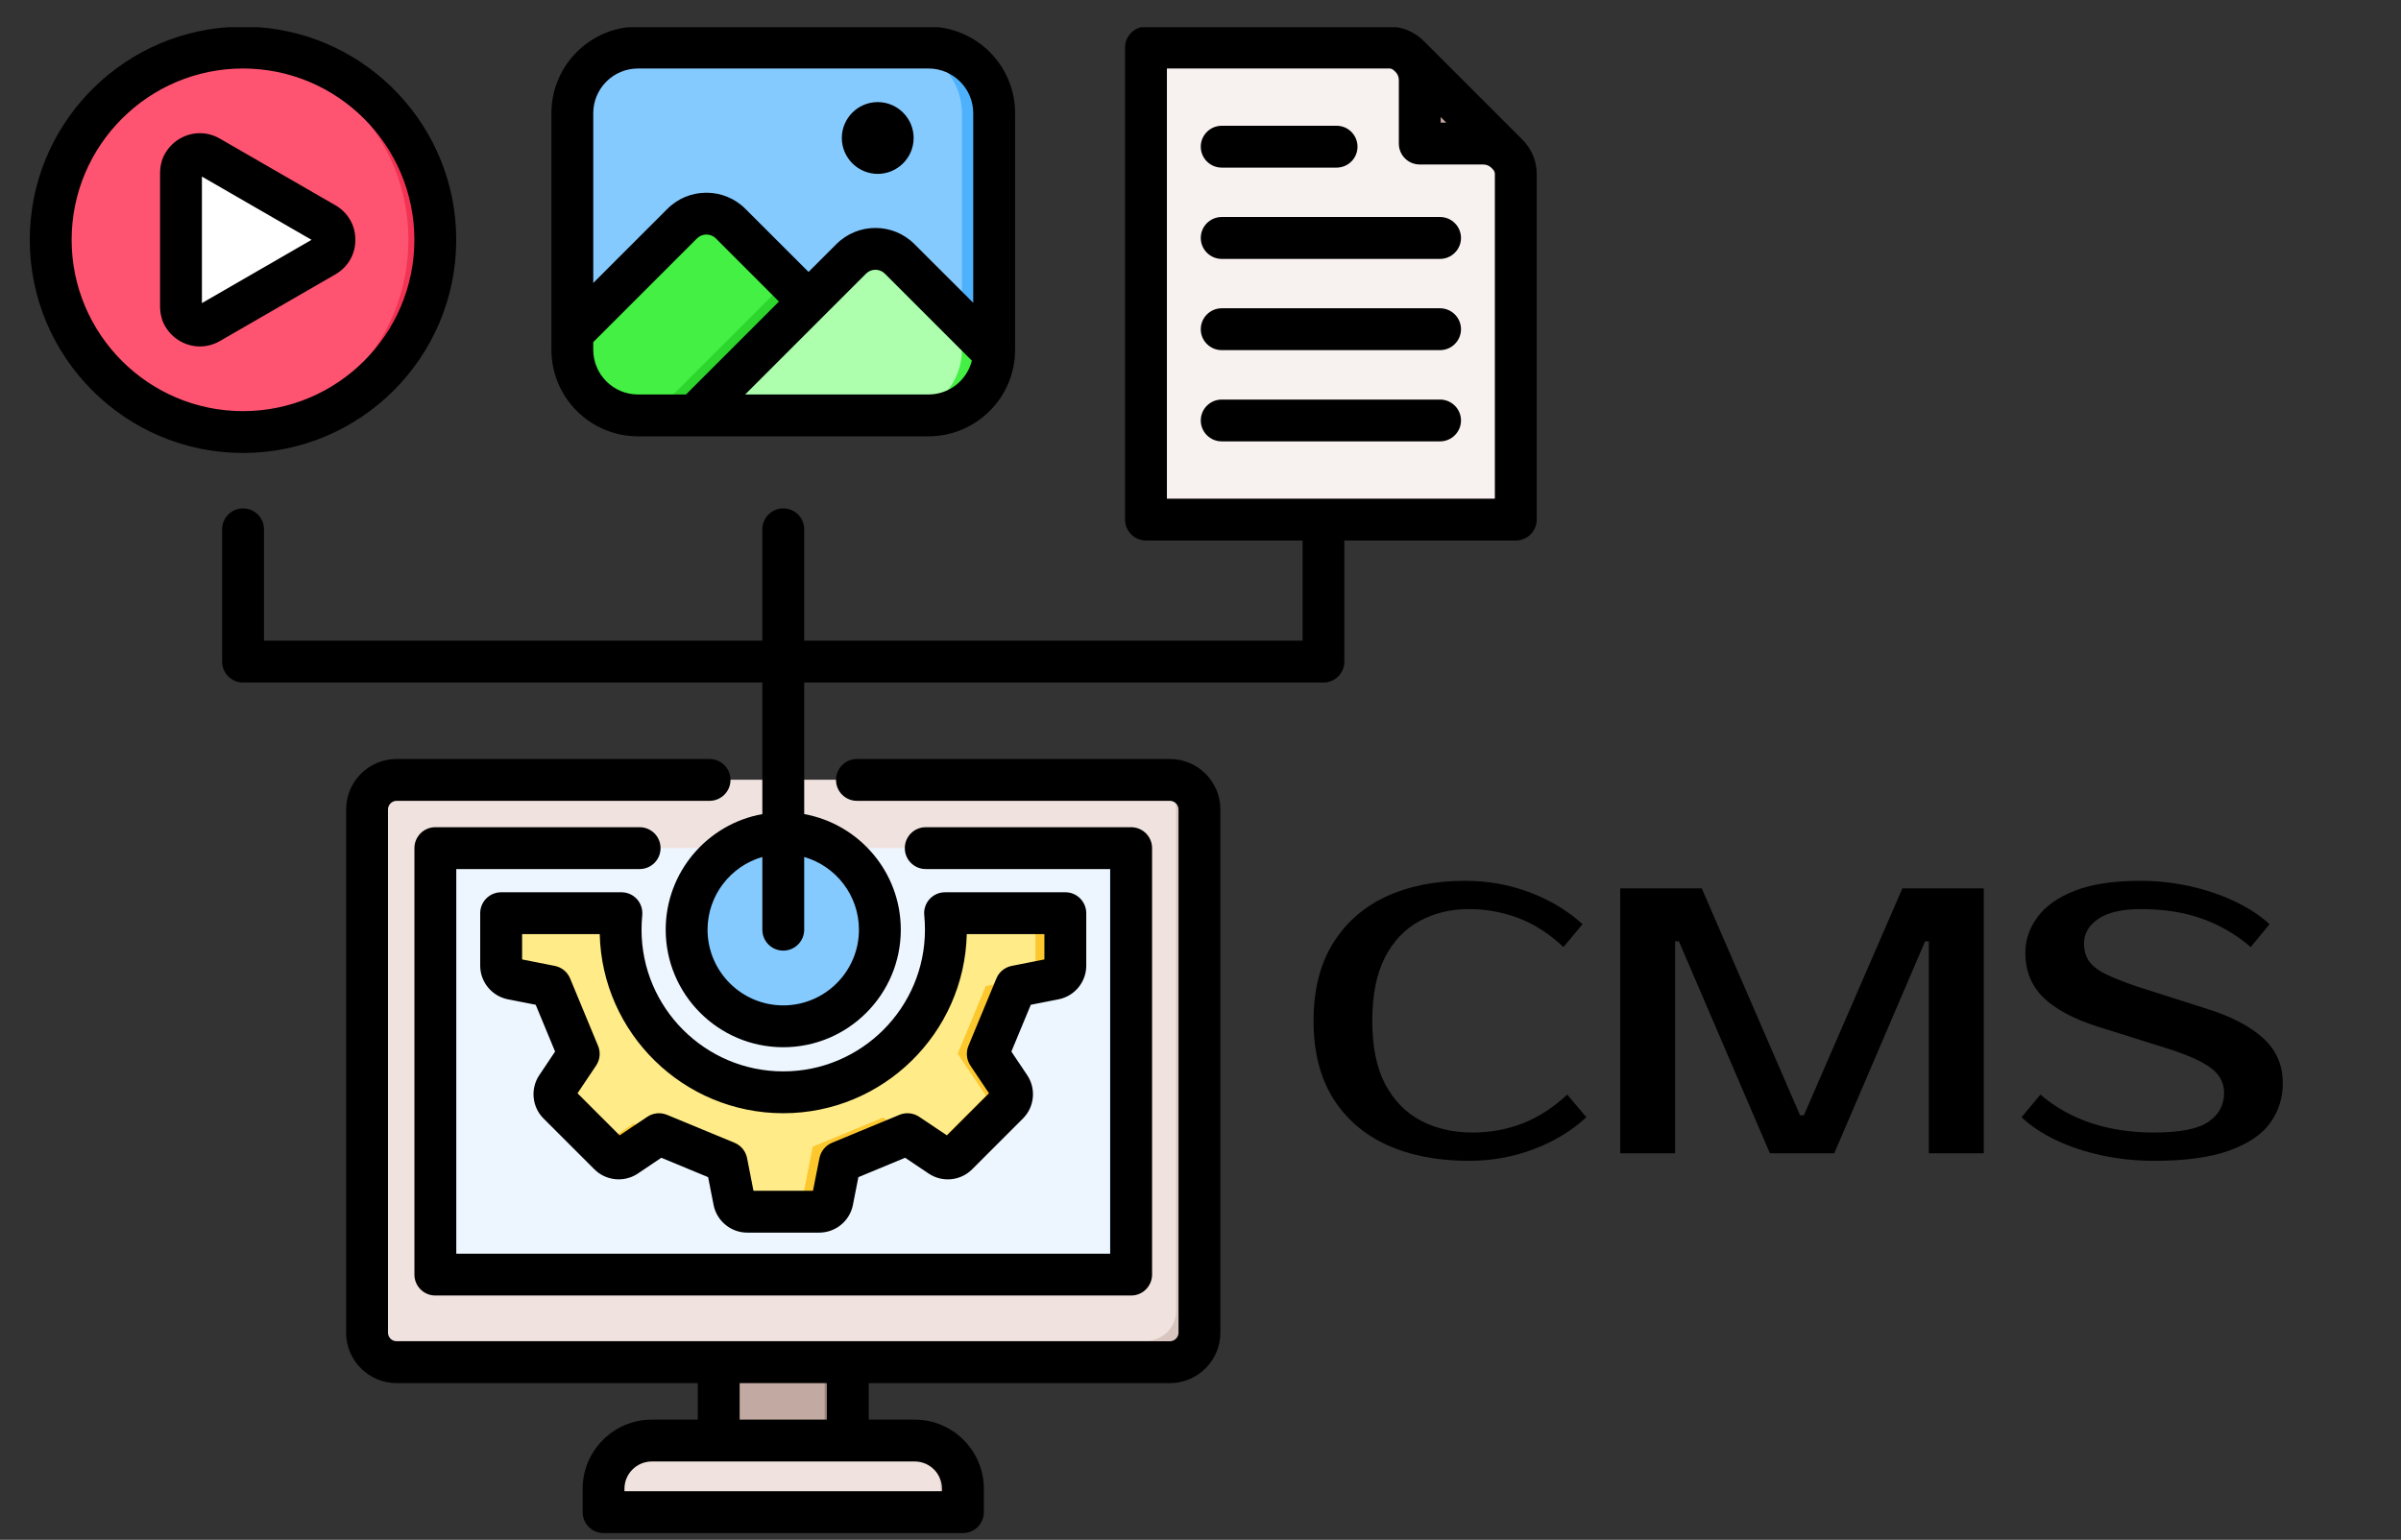<svg xmlns="http://www.w3.org/2000/svg" xmlns:xlink="http://www.w3.org/1999/xlink" width="265" zoomAndPan="magnify" viewBox="0 0 198.75 127.5" height="170" preserveAspectRatio="xMidYMid meet" version="1.0"><rect x="0" y="0" width="198.75" height="127.5" fill="#333333" stroke="none"/><defs><g/><clipPath id="34e4c7816c"><path d="M 0.262 0 L 191 0 L 191 127.004 L 0.262 127.004 Z M 0.262 0 " clip-rule="nonzero"/></clipPath><clipPath id="9d52ae1a0b"><path d="M 2 2 L 127.207 2 L 127.207 126.941 L 2 126.941 Z M 2 2 " clip-rule="nonzero"/></clipPath><clipPath id="c8cc6a42bb"><rect x="0" width="191" y="0" height="128"/></clipPath></defs><g clip-path="url(#34e4c7816c)"><g transform="matrix(1, 0, 0, 1, 0, -0)"><g clip-path="url(#c8cc6a42bb)"><path fill="#d9c5bf" d="M 32.828 64.582 L 96.844 64.582 C 98.191 64.582 99.285 65.676 99.285 67.023 L 99.285 110.355 C 99.285 111.699 98.191 112.797 96.844 112.797 L 32.828 112.797 C 31.48 112.797 30.387 111.703 30.387 110.355 L 30.387 67.023 C 30.387 65.676 31.48 64.582 32.828 64.582 Z M 32.828 64.582 " fill-opacity="1" fill-rule="nonzero"/><path fill="#f0e3df" d="M 30.465 110.977 C 30.414 110.777 30.387 110.57 30.387 110.355 L 30.387 67.023 C 30.387 65.68 31.484 64.582 32.828 64.582 L 96.844 64.582 C 96.988 64.582 97.133 64.594 97.273 64.621 C 97.324 64.816 97.352 65.027 97.352 65.238 L 97.352 108.57 C 97.352 109.914 96.254 111.012 94.91 111.012 L 30.895 111.012 C 30.75 111.012 30.605 111 30.465 110.977 Z M 30.465 110.977 " fill-opacity="1" fill-rule="evenodd"/><path fill="#edf6ff" d="M 36.035 70.23 L 93.633 70.23 L 93.633 105.543 L 36.035 105.543 Z M 36.035 70.23 " fill-opacity="1" fill-rule="nonzero"/><path fill="#c2a9a1" d="M 59.492 112.797 L 70.176 112.797 L 70.176 119.281 L 59.492 119.281 Z M 59.492 112.797 " fill-opacity="1" fill-rule="nonzero"/><path fill="#d9c5bf" d="M 53.957 119.281 L 75.715 119.281 C 77.914 119.281 79.711 121.078 79.711 123.277 L 79.711 125.215 L 49.961 125.215 L 49.961 123.277 C 49.961 121.078 51.754 119.281 53.957 119.281 Z M 53.957 119.281 " fill-opacity="1" fill-rule="evenodd"/><path fill="#f0e3df" d="M 53.957 119.281 L 73.855 119.281 C 76.059 119.281 77.852 121.078 77.852 123.277 L 77.852 123.766 L 49.961 123.766 L 49.961 123.277 C 49.961 121.078 51.754 119.281 53.957 119.281 Z M 53.957 119.281 " fill-opacity="1" fill-rule="evenodd"/><path fill="#4eb1fc" d="M 66.117 69.086 C 66.633 69.172 67.141 69.305 67.633 69.488 C 68.125 69.672 68.594 69.902 69.039 70.18 C 69.484 70.453 69.902 70.77 70.285 71.129 C 70.672 71.488 71.016 71.879 71.324 72.305 C 71.629 72.73 71.895 73.184 72.109 73.66 C 72.328 74.141 72.5 74.633 72.621 75.145 C 72.738 75.656 72.809 76.176 72.828 76.699 C 72.848 77.223 72.812 77.746 72.73 78.266 C 72.645 78.781 72.512 79.289 72.328 79.781 C 72.145 80.273 71.914 80.742 71.641 81.188 C 71.363 81.637 71.047 82.051 70.688 82.434 C 70.328 82.82 69.938 83.164 69.512 83.473 C 69.086 83.777 68.633 84.043 68.156 84.262 C 67.676 84.477 67.184 84.648 66.672 84.77 C 66.16 84.887 65.645 84.957 65.117 84.977 C 64.594 84.996 64.07 84.961 63.555 84.879 C 63.035 84.793 62.527 84.66 62.035 84.477 C 61.547 84.293 61.074 84.062 60.629 83.789 C 60.184 83.512 59.766 83.195 59.383 82.836 C 58.996 82.477 58.652 82.086 58.344 81.66 C 58.039 81.234 57.773 80.781 57.559 80.305 C 57.34 79.828 57.168 79.332 57.051 78.82 C 56.93 78.309 56.859 77.793 56.84 77.266 C 56.82 76.742 56.855 76.219 56.938 75.703 C 57.023 75.184 57.156 74.68 57.34 74.188 C 57.523 73.695 57.754 73.223 58.031 72.777 C 58.305 72.332 58.621 71.914 58.98 71.531 C 59.34 71.145 59.73 70.801 60.156 70.492 C 60.582 70.188 61.035 69.922 61.512 69.707 C 61.992 69.488 62.484 69.316 62.996 69.199 C 63.508 69.078 64.027 69.008 64.551 68.988 C 65.074 68.969 65.598 69.004 66.117 69.086 Z M 66.117 69.086 " fill-opacity="1" fill-rule="nonzero"/><path fill="#85caff" d="M 64.02 84.941 C 59.984 84.531 56.836 81.125 56.836 76.984 C 56.836 72.84 59.984 69.434 64.02 69.027 C 68.051 69.434 71.199 72.84 71.199 76.984 C 71.199 81.125 68.051 84.531 64.02 84.941 Z M 64.02 84.941 " fill-opacity="1" fill-rule="evenodd"/><path fill="#f7f1ef" d="M 116.719 4.645 L 124.754 12.684 C 125.234 13.145 125.512 13.715 125.512 14.387 L 125.512 42.438 C 125.512 42.789 125.227 43.074 124.875 43.074 L 95.457 43.074 C 95.105 43.074 94.82 42.789 94.82 42.438 L 94.82 4.527 C 94.82 4.176 95.105 3.891 95.457 3.891 L 115.016 3.891 C 115.688 3.891 116.258 4.168 116.719 4.645 Z M 116.719 4.645 " fill-opacity="1" fill-rule="evenodd"/><path fill="#f0e3df" d="M 96.137 43.074 L 95.457 43.074 C 95.105 43.074 94.82 42.789 94.82 42.438 L 94.82 4.527 C 94.82 4.176 95.105 3.891 95.457 3.891 L 96.137 3.891 Z M 96.137 43.074 " fill-opacity="1" fill-rule="evenodd"/><path fill="#9b827a" d="M 116.75 4.676 L 124.664 12.59 C 124.18 12.121 123.52 11.836 122.797 11.836 L 118.145 11.836 C 117.793 11.836 117.508 11.547 117.508 11.199 L 117.508 6.543 C 117.508 5.82 117.219 5.16 116.75 4.676 Z M 116.75 4.676 " fill-opacity="1" fill-rule="evenodd"/><path fill="#c2a9a1" d="M 116.75 4.676 L 123.047 10.977 C 122.695 10.805 122.301 10.711 121.883 10.711 L 117.508 10.711 L 117.508 6.543 C 117.508 5.82 117.219 5.16 116.75 4.676 Z M 116.75 4.676 " fill-opacity="1" fill-rule="evenodd"/><path fill="#4eb1fc" d="M 52.812 3.949 L 76.855 3.949 C 77.211 3.949 77.566 3.984 77.914 4.051 C 78.266 4.121 78.605 4.227 78.934 4.359 C 79.262 4.496 79.574 4.664 79.871 4.863 C 80.168 5.062 80.441 5.285 80.695 5.539 C 80.945 5.789 81.172 6.062 81.367 6.359 C 81.566 6.656 81.734 6.969 81.871 7.297 C 82.008 7.629 82.109 7.969 82.18 8.316 C 82.25 8.668 82.285 9.02 82.285 9.375 L 82.285 28.961 C 82.285 29.316 82.25 29.668 82.18 30.02 C 82.109 30.367 82.008 30.707 81.871 31.035 C 81.734 31.367 81.566 31.68 81.367 31.977 C 81.172 32.27 80.945 32.547 80.695 32.797 C 80.441 33.051 80.168 33.273 79.871 33.473 C 79.574 33.672 79.262 33.836 78.934 33.973 C 78.605 34.109 78.266 34.215 77.914 34.281 C 77.566 34.352 77.211 34.387 76.855 34.387 L 52.812 34.387 C 52.457 34.387 52.105 34.352 51.754 34.281 C 51.406 34.215 51.066 34.109 50.734 33.973 C 50.406 33.836 50.094 33.672 49.797 33.473 C 49.5 33.273 49.227 33.051 48.977 32.797 C 48.723 32.547 48.5 32.27 48.301 31.977 C 48.102 31.68 47.934 31.367 47.801 31.035 C 47.664 30.707 47.559 30.367 47.488 30.02 C 47.422 29.668 47.387 29.316 47.387 28.961 L 47.387 9.375 C 47.387 9.02 47.422 8.668 47.488 8.316 C 47.559 7.969 47.664 7.629 47.801 7.297 C 47.934 6.969 48.102 6.656 48.301 6.359 C 48.5 6.062 48.723 5.789 48.977 5.539 C 49.227 5.285 49.5 5.062 49.797 4.863 C 50.094 4.664 50.406 4.496 50.734 4.359 C 51.066 4.227 51.406 4.121 51.754 4.051 C 52.105 3.984 52.457 3.949 52.812 3.949 Z M 52.812 3.949 " fill-opacity="1" fill-rule="nonzero"/><path fill="#85caff" d="M 52.812 3.949 L 74.195 3.949 C 74.555 3.949 74.906 3.984 75.254 4.051 C 75.605 4.121 75.945 4.227 76.273 4.359 C 76.602 4.496 76.914 4.664 77.211 4.863 C 77.508 5.062 77.781 5.285 78.035 5.539 C 78.285 5.789 78.512 6.062 78.711 6.359 C 78.906 6.656 79.074 6.969 79.211 7.297 C 79.348 7.629 79.449 7.969 79.52 8.316 C 79.59 8.668 79.625 9.02 79.625 9.375 L 79.625 28.961 C 79.625 29.316 79.59 29.668 79.52 30.02 C 79.449 30.367 79.348 30.707 79.211 31.035 C 79.074 31.367 78.906 31.68 78.711 31.977 C 78.512 32.27 78.285 32.547 78.035 32.797 C 77.781 33.051 77.508 33.273 77.211 33.473 C 76.914 33.672 76.602 33.836 76.273 33.973 C 75.945 34.109 75.605 34.215 75.254 34.281 C 74.906 34.352 74.555 34.387 74.195 34.387 L 52.812 34.387 C 52.457 34.387 52.105 34.352 51.754 34.281 C 51.406 34.215 51.066 34.109 50.734 33.973 C 50.406 33.836 50.094 33.672 49.797 33.473 C 49.5 33.273 49.227 33.051 48.977 32.797 C 48.723 32.547 48.5 32.27 48.301 31.977 C 48.102 31.68 47.934 31.367 47.801 31.035 C 47.664 30.707 47.559 30.367 47.488 30.02 C 47.422 29.668 47.387 29.316 47.387 28.961 L 47.387 9.375 C 47.387 9.02 47.422 8.668 47.488 8.316 C 47.559 7.969 47.664 7.629 47.801 7.297 C 47.934 6.969 48.102 6.656 48.301 6.359 C 48.5 6.062 48.723 5.789 48.977 5.539 C 49.227 5.285 49.5 5.062 49.797 4.863 C 50.094 4.664 50.406 4.496 50.734 4.359 C 51.066 4.227 51.406 4.121 51.754 4.051 C 52.105 3.984 52.457 3.949 52.812 3.949 Z M 52.812 3.949 " fill-opacity="1" fill-rule="nonzero"/><path fill="#43f043" d="M 47.387 27.605 L 47.387 28.961 C 47.387 31.945 49.828 34.387 52.812 34.387 L 76.352 34.387 L 60.484 18.52 C 59.379 17.414 57.578 17.414 56.473 18.52 Z M 47.387 27.605 " fill-opacity="1" fill-rule="evenodd"/><path fill="#2dd62d" d="M 54.008 34.387 L 65.18 23.215 L 76.352 34.387 Z M 54.008 34.387 " fill-opacity="1" fill-rule="evenodd"/><path fill="#43f043" d="M 57.504 34.387 L 76.855 34.387 C 79.746 34.387 82.125 32.098 82.277 29.246 L 80.641 27.609 L 74.465 21.438 C 73.359 20.332 71.559 20.332 70.457 21.438 Z M 57.504 34.387 " fill-opacity="1" fill-rule="evenodd"/><path fill="#adffad" d="M 57.504 34.387 L 74.195 34.387 C 77.184 34.387 79.625 31.945 79.625 28.961 L 79.625 26.594 L 74.465 21.438 C 73.359 20.332 71.559 20.332 70.457 21.438 Z M 57.504 34.387 " fill-opacity="1" fill-rule="evenodd"/><path fill="#f23353" d="M 35.352 15.246 C 35.504 15.742 35.629 16.25 35.73 16.762 C 35.832 17.273 35.906 17.785 35.957 18.305 C 36.008 18.824 36.035 19.344 36.035 19.867 C 36.035 20.387 36.008 20.906 35.957 21.426 C 35.906 21.945 35.828 22.461 35.727 22.973 C 35.625 23.484 35.496 23.988 35.348 24.488 C 35.195 24.984 35.02 25.477 34.82 25.957 C 34.621 26.438 34.395 26.91 34.148 27.367 C 33.906 27.828 33.637 28.273 33.348 28.707 C 33.059 29.141 32.746 29.559 32.414 29.961 C 32.086 30.367 31.734 30.75 31.367 31.121 C 30.996 31.488 30.609 31.836 30.207 32.168 C 29.805 32.5 29.387 32.809 28.953 33.098 C 28.52 33.387 28.07 33.656 27.613 33.902 C 27.152 34.145 26.68 34.367 26.199 34.566 C 25.719 34.766 25.227 34.941 24.727 35.094 C 24.23 35.246 23.723 35.371 23.211 35.473 C 22.703 35.574 22.188 35.648 21.668 35.699 C 21.148 35.75 20.629 35.777 20.105 35.777 C 19.586 35.777 19.066 35.75 18.547 35.699 C 18.027 35.648 17.512 35.57 17 35.469 C 16.492 35.367 15.984 35.238 15.488 35.09 C 14.988 34.938 14.496 34.762 14.016 34.562 C 13.535 34.363 13.062 34.137 12.605 33.891 C 12.145 33.648 11.699 33.379 11.266 33.09 C 10.832 32.801 10.414 32.488 10.012 32.156 C 9.609 31.828 9.223 31.477 8.852 31.109 C 8.484 30.738 8.137 30.352 7.805 29.949 C 7.473 29.547 7.164 29.129 6.875 28.695 C 6.586 28.262 6.316 27.812 6.074 27.355 C 5.828 26.895 5.605 26.422 5.406 25.941 C 5.207 25.461 5.031 24.969 4.879 24.469 C 4.73 23.973 4.602 23.465 4.5 22.953 C 4.398 22.445 4.324 21.93 4.273 21.41 C 4.223 20.891 4.195 20.371 4.195 19.848 C 4.195 19.328 4.223 18.809 4.273 18.289 C 4.324 17.77 4.402 17.254 4.504 16.742 C 4.605 16.234 4.734 15.727 4.887 15.23 C 5.035 14.73 5.211 14.238 5.41 13.758 C 5.613 13.277 5.836 12.805 6.082 12.348 C 6.328 11.887 6.594 11.441 6.883 11.008 C 7.176 10.574 7.484 10.156 7.816 9.754 C 8.148 9.352 8.496 8.965 8.867 8.594 C 9.234 8.227 9.621 7.879 10.023 7.547 C 10.426 7.215 10.844 6.906 11.277 6.617 C 11.711 6.328 12.16 6.059 12.617 5.816 C 13.078 5.57 13.551 5.348 14.031 5.148 C 14.512 4.949 15.004 4.773 15.504 4.621 C 16 4.473 16.508 4.344 17.02 4.242 C 17.531 4.141 18.043 4.066 18.562 4.016 C 19.082 3.965 19.602 3.938 20.125 3.938 C 20.645 3.938 21.164 3.965 21.684 4.016 C 22.203 4.066 22.719 4.145 23.23 4.246 C 23.742 4.348 24.246 4.477 24.746 4.629 C 25.242 4.777 25.734 4.953 26.215 5.152 C 26.695 5.355 27.168 5.578 27.625 5.824 C 28.086 6.07 28.531 6.336 28.965 6.625 C 29.398 6.918 29.816 7.227 30.219 7.559 C 30.625 7.891 31.008 8.238 31.379 8.609 C 31.746 8.977 32.094 9.363 32.426 9.766 C 32.758 10.168 33.066 10.586 33.355 11.02 C 33.645 11.453 33.914 11.902 34.16 12.359 C 34.402 12.82 34.625 13.293 34.824 13.773 C 35.023 14.254 35.199 14.746 35.352 15.246 Z M 35.352 15.246 " fill-opacity="1" fill-rule="nonzero"/><path fill="#ff5471" d="M 19 35.738 C 10.73 35.164 4.195 28.273 4.195 19.859 C 4.195 11.441 10.73 4.551 19 3.98 C 27.273 4.551 33.805 11.441 33.805 19.859 C 33.805 28.273 27.273 35.164 19 35.738 Z M 19 35.738 " fill-opacity="1" fill-rule="evenodd"/><path fill="#f23353" d="M 26.609 21.367 L 15.949 27.52 C 15.395 27.84 14.762 27.84 14.207 27.52 C 13.652 27.199 13.336 26.652 13.336 26.012 L 13.336 13.703 C 13.336 13.062 13.652 12.516 14.207 12.195 C 14.762 11.875 15.395 11.875 15.949 12.195 L 26.609 18.348 C 27.164 18.668 27.48 19.219 27.48 19.859 C 27.48 20.496 27.164 21.047 26.609 21.367 Z M 26.609 21.367 " fill-opacity="1" fill-rule="evenodd"/><path fill="#ffffff" d="M 26.902 21.215 L 17.328 26.742 C 16.832 27.027 16.262 27.027 15.762 26.742 C 15.266 26.453 14.98 25.961 14.98 25.387 L 14.98 14.332 C 14.98 13.758 15.266 13.262 15.762 12.977 C 16.262 12.688 16.832 12.688 17.328 12.977 L 26.902 18.504 C 27.398 18.789 27.684 19.285 27.684 19.859 C 27.684 20.434 27.398 20.926 26.902 21.215 Z M 26.902 21.215 " fill-opacity="1" fill-rule="evenodd"/><path fill="#9b827a" d="M 68.262 112.797 L 70.176 112.797 L 70.176 119.281 L 68.262 119.281 Z M 68.262 112.797 " fill-opacity="1" fill-rule="nonzero"/><path fill="#d7ebff" d="M 91.801 70.23 L 93.633 70.23 L 93.633 105.543 L 91.801 105.543 Z M 91.801 70.23 " fill-opacity="1" fill-rule="nonzero"/><path fill="#fdc72e" d="M 88.223 75.617 L 88.223 79.93 C 88.223 80.465 87.855 80.914 87.328 81.016 L 84.109 81.652 L 81.789 87.25 L 83.621 89.977 C 83.918 90.418 83.859 90.996 83.48 91.375 L 79.262 95.594 C 78.887 95.973 78.309 96.031 77.863 95.73 L 75.137 93.902 L 69.539 96.223 L 68.906 99.441 C 68.801 99.969 68.352 100.336 67.816 100.336 L 61.852 100.336 C 61.316 100.336 60.867 99.969 60.766 99.441 L 60.129 96.223 L 54.531 93.902 L 51.805 95.73 C 51.363 96.031 50.785 95.973 50.406 95.594 L 46.188 91.375 C 45.809 90.996 45.75 90.418 46.051 89.977 L 47.879 87.25 L 45.559 81.652 L 42.34 81.02 C 41.812 80.914 41.445 80.465 41.445 79.93 L 41.445 75.617 L 52.191 75.617 C 52.145 76.066 52.117 76.523 52.117 76.984 C 52.117 84.008 57.812 89.699 64.836 89.699 C 71.855 89.699 77.551 84.008 77.551 76.984 C 77.551 76.523 77.523 76.066 77.477 75.617 Z M 88.223 75.617 " fill-opacity="1" fill-rule="evenodd"/><path fill="#ffeb87" d="M 85.711 75.617 L 85.711 80.84 L 81.598 81.652 L 79.277 87.25 L 81.613 90.73 L 77.113 95.23 L 73.102 92.539 L 67.277 94.949 L 66.215 100.336 L 61.852 100.336 C 61.316 100.336 60.867 99.969 60.766 99.441 L 60.129 96.223 L 52.449 93.039 L 49.695 94.887 L 46.188 91.375 C 45.809 90.996 45.754 90.418 46.051 89.977 L 47.879 87.25 L 45.559 81.652 L 42.34 81.016 C 41.816 80.914 41.445 80.465 41.445 79.93 L 41.445 75.617 L 52.191 75.617 C 52.145 76.066 52.117 76.523 52.117 76.984 C 52.117 84.008 57.812 89.699 64.836 89.699 C 71.859 89.699 77.551 84.008 77.551 76.984 C 77.551 76.523 77.527 76.066 77.477 75.617 Z M 85.711 75.617 " fill-opacity="1" fill-rule="evenodd"/><path fill="#fdc72e" d="M 52.191 75.617 C 52.145 76.066 52.117 76.523 52.117 76.984 C 52.117 83.73 57.375 89.25 64.02 89.672 C 63.746 89.691 63.477 89.699 63.199 89.699 C 56.18 89.699 50.484 84.008 50.484 76.984 C 50.484 76.523 50.512 76.066 50.559 75.617 Z M 52.191 75.617 " fill-opacity="1" fill-rule="evenodd"/><g clip-path="url(#9d52ae1a0b)"><path fill="#000000" d="M 120.938 19.703 C 120.938 20.66 120.156 21.438 119.203 21.438 L 101.133 21.438 C 100.176 21.438 99.398 20.66 99.398 19.703 C 99.398 18.746 100.176 17.969 101.133 17.969 L 119.203 17.969 C 120.156 17.969 120.938 18.746 120.938 19.703 Z M 115.594 2.25 L 94.477 2.25 C 93.707 2.422 93.129 3.113 93.129 3.938 L 93.129 43.023 C 93.129 43.484 93.312 43.926 93.637 44.25 C 93.965 44.574 94.402 44.758 94.859 44.758 L 107.824 44.758 L 107.824 53.047 L 66.57 53.047 L 66.57 43.828 C 66.57 42.871 65.793 42.098 64.836 42.098 C 63.883 42.098 63.105 42.871 63.105 43.828 L 63.105 53.047 L 21.852 53.047 L 21.852 43.828 C 21.852 42.871 21.074 42.098 20.117 42.098 C 19.164 42.098 18.387 42.871 18.387 43.828 L 18.387 54.781 C 18.387 55.738 19.16 56.516 20.117 56.516 L 63.105 56.516 L 63.105 67.41 C 58.562 68.23 55.105 72.207 55.105 76.984 C 55.105 82.348 59.469 86.715 64.836 86.715 C 70.203 86.715 74.566 82.348 74.566 76.984 C 74.566 72.207 71.109 68.23 66.57 67.41 L 66.57 56.516 L 109.555 56.516 C 110.512 56.516 111.285 55.738 111.285 54.781 L 111.285 44.758 L 125.473 44.758 C 126.43 44.758 127.207 43.98 127.207 43.023 L 127.207 14.41 C 127.207 13.297 126.766 12.281 125.938 11.477 L 117.938 3.477 C 117.273 2.797 116.477 2.379 115.598 2.25 Z M 77.648 2.25 C 81.23 2.641 84.027 5.684 84.027 9.371 L 84.027 28.965 C 84.027 32.914 80.816 36.129 76.863 36.129 L 52.809 36.129 C 48.859 36.129 45.645 32.914 45.645 28.965 L 45.645 9.371 C 45.645 5.684 48.441 2.641 52.023 2.25 Z M 21.34 2.25 C 30.504 2.879 37.766 10.535 37.766 19.859 C 37.766 29.59 29.848 37.508 20.117 37.508 C 10.387 37.508 2.465 29.59 2.465 19.859 C 2.465 10.535 9.73 2.879 18.898 2.25 Z M 120.938 34.816 C 120.938 35.773 120.156 36.547 119.203 36.547 L 101.133 36.547 C 100.176 36.547 99.398 35.773 99.398 34.816 C 99.398 33.859 100.176 33.086 101.133 33.086 L 119.203 33.086 C 120.156 33.086 120.938 33.859 120.938 34.816 Z M 99.398 12.148 C 99.398 11.191 100.176 10.414 101.133 10.414 L 110.641 10.414 C 111.598 10.414 112.371 11.191 112.371 12.148 C 112.371 13.102 111.598 13.879 110.641 13.879 L 101.133 13.879 C 100.176 13.879 99.398 13.102 99.398 12.148 Z M 120.938 27.262 C 120.938 28.219 120.156 28.992 119.203 28.992 L 101.133 28.992 C 100.176 28.992 99.398 28.219 99.398 27.262 C 99.398 26.305 100.176 25.527 101.133 25.527 L 119.203 25.527 C 120.156 25.527 120.938 26.305 120.938 27.262 Z M 123.742 41.293 L 123.742 14.41 C 123.742 14.285 123.715 14.145 123.516 13.957 C 123.508 13.949 123.5 13.941 123.496 13.934 L 123.445 13.887 C 123.27 13.715 123.035 13.621 122.793 13.621 L 117.523 13.621 C 116.566 13.621 115.793 12.844 115.793 11.891 L 115.793 6.621 C 115.793 6.375 115.699 6.145 115.527 5.965 L 115.477 5.918 C 115.473 5.91 115.461 5.902 115.457 5.895 C 115.266 5.699 115.125 5.672 115.004 5.672 L 96.594 5.672 L 96.594 41.293 Z M 119.258 9.695 L 119.719 10.156 L 119.258 10.156 Z M 71.102 76.984 C 71.102 80.438 68.293 83.25 64.836 83.25 C 61.383 83.25 58.57 80.438 58.57 76.984 C 58.57 74.129 60.488 71.715 63.105 70.961 L 63.105 76.984 C 63.105 77.941 63.879 78.715 64.836 78.715 C 65.793 78.715 66.57 77.941 66.57 76.984 L 66.57 70.961 C 69.184 71.715 71.102 74.129 71.102 76.984 Z M 16.715 25.098 L 16.715 14.621 L 25.789 19.859 Z M 27.77 22.715 L 18.199 28.242 C 17.68 28.539 17.113 28.688 16.547 28.688 C 15.98 28.688 15.414 28.539 14.898 28.242 C 13.867 27.645 13.25 26.578 13.25 25.383 L 13.25 14.332 C 13.25 13.137 13.867 12.07 14.898 11.473 C 15.93 10.879 17.164 10.879 18.199 11.477 L 27.77 17 C 28.805 17.598 29.418 18.664 29.418 19.859 C 29.418 21.051 28.805 22.117 27.77 22.715 Z M 5.93 19.859 C 5.93 12.035 12.293 5.672 20.117 5.672 C 27.941 5.672 34.301 12.035 34.301 19.859 C 34.301 27.68 27.938 34.043 20.117 34.043 C 12.297 34.043 5.93 27.68 5.93 19.859 Z M 69.684 11.426 C 69.684 9.789 71.02 8.453 72.656 8.453 C 74.297 8.453 75.629 9.789 75.629 11.426 C 75.629 13.062 74.293 14.398 72.656 14.398 C 71.023 14.398 69.684 13.062 69.684 11.426 Z M 52.809 5.672 L 76.863 5.672 C 78.902 5.672 80.562 7.332 80.562 9.371 L 80.562 25.074 L 75.695 20.211 C 73.914 18.43 71.016 18.43 69.238 20.211 L 66.93 22.516 L 61.703 17.293 C 59.926 15.512 57.027 15.512 55.246 17.293 L 49.109 23.43 L 49.109 9.371 C 49.109 7.332 50.766 5.672 52.809 5.672 Z M 76.863 32.664 L 61.684 32.664 L 71.688 22.66 C 72.113 22.23 72.816 22.23 73.246 22.66 L 80.449 29.863 C 80.047 31.469 78.594 32.664 76.863 32.664 Z M 49.109 28.965 L 49.109 28.328 L 57.695 19.742 C 58.125 19.312 58.824 19.312 59.258 19.742 L 64.48 24.969 L 56.785 32.664 L 52.809 32.664 C 50.77 32.664 49.109 31.004 49.109 28.965 Z M 80.027 77.348 L 86.453 77.348 L 86.453 79.445 L 83.746 79.98 C 83.18 80.094 82.703 80.48 82.48 81.016 L 80.164 86.605 C 79.945 87.141 80.004 87.75 80.328 88.234 L 81.867 90.527 L 78.383 94.012 L 76.086 92.473 C 75.605 92.152 74.992 92.09 74.457 92.312 L 68.871 94.625 C 68.336 94.852 67.949 95.324 67.832 95.891 L 67.297 98.602 L 62.371 98.602 L 61.84 95.891 C 61.727 95.324 61.336 94.848 60.801 94.625 L 55.211 92.312 C 54.676 92.09 54.066 92.152 53.586 92.473 L 51.289 94.012 L 47.805 90.527 L 49.344 88.234 C 49.668 87.754 49.73 87.141 49.508 86.605 L 47.191 81.016 C 46.969 80.48 46.496 80.094 45.926 79.98 L 43.219 79.445 L 43.219 77.348 L 49.645 77.348 C 49.836 85.559 56.578 92.18 64.836 92.18 C 73.094 92.18 79.832 85.559 80.027 77.348 Z M 64.836 88.715 C 71.305 88.715 76.566 83.449 76.566 76.984 C 76.566 76.586 76.547 76.184 76.508 75.789 C 76.457 75.305 76.617 74.816 76.945 74.453 C 77.273 74.09 77.742 73.883 78.23 73.883 L 88.188 73.883 C 89.145 73.883 89.918 74.66 89.918 75.617 L 89.918 79.961 C 89.918 81.312 88.957 82.484 87.629 82.746 L 85.328 83.199 L 83.719 87.074 L 85.027 89.023 C 85.781 90.148 85.637 91.66 84.676 92.617 L 80.469 96.824 C 79.512 97.785 78 97.93 76.875 97.176 L 74.926 95.867 L 71.055 97.473 L 70.602 99.777 C 70.34 101.105 69.164 102.066 67.812 102.066 L 61.859 102.066 C 60.504 102.066 59.332 101.105 59.07 99.777 L 58.617 97.473 L 54.742 95.867 L 52.797 97.176 C 51.668 97.93 50.16 97.781 49.203 96.824 L 44.992 92.617 C 44.035 91.66 43.891 90.148 44.641 89.027 L 45.949 87.074 L 44.344 83.199 L 42.039 82.746 C 40.715 82.484 39.75 81.312 39.75 79.961 L 39.75 75.617 C 39.75 74.66 40.527 73.883 41.484 73.883 L 51.441 73.883 C 51.934 73.883 52.398 74.09 52.727 74.453 C 53.055 74.816 53.211 75.305 53.164 75.789 C 53.125 76.184 53.105 76.586 53.105 76.984 C 53.105 83.449 58.367 88.715 64.836 88.715 Z M 54.68 70.23 C 54.68 71.188 53.906 71.961 52.949 71.961 L 37.77 71.961 L 37.77 103.809 L 91.902 103.809 L 91.902 71.961 L 76.629 71.961 C 75.672 71.961 74.898 71.188 74.898 70.23 C 74.898 69.273 75.672 68.496 76.629 68.496 L 93.637 68.496 C 94.59 68.496 95.367 69.273 95.367 70.23 L 95.367 105.539 C 95.367 106.496 94.59 107.273 93.637 107.273 L 36.035 107.273 C 35.078 107.273 34.305 106.496 34.305 105.539 L 34.305 70.23 C 34.305 69.273 35.078 68.496 36.035 68.496 L 52.949 68.496 C 53.906 68.496 54.68 69.273 54.68 70.23 Z M 68.445 117.551 L 61.227 117.551 L 61.227 114.527 L 68.445 114.527 Z M 77.977 123.277 L 77.977 123.48 L 51.691 123.48 L 51.691 123.277 C 51.691 122.031 52.707 121.016 53.957 121.016 L 75.715 121.016 C 76.965 121.016 77.977 122.031 77.977 123.277 Z M 96.844 62.848 C 99.145 62.848 101.02 64.719 101.02 67.023 L 101.02 110.355 C 101.02 112.656 99.145 114.527 96.844 114.527 L 71.91 114.527 L 71.91 117.551 L 75.715 117.551 C 78.875 117.551 81.441 120.121 81.441 123.277 L 81.441 125.215 C 81.441 126.172 80.664 126.945 79.711 126.945 L 49.961 126.945 C 49.004 126.945 48.23 126.172 48.23 125.215 L 48.23 123.277 C 48.23 120.121 50.797 117.551 53.957 117.551 L 57.762 117.551 L 57.762 114.527 L 32.828 114.527 C 30.527 114.527 28.652 112.656 28.652 110.355 L 28.652 67.023 C 28.652 64.719 30.527 62.848 32.828 62.848 L 58.734 62.848 C 59.691 62.848 60.469 63.625 60.469 64.582 C 60.469 65.539 59.691 66.312 58.734 66.312 L 32.828 66.312 C 32.441 66.312 32.117 66.637 32.117 67.023 L 32.117 110.355 C 32.117 110.738 32.441 111.062 32.828 111.062 L 96.844 111.062 C 97.227 111.062 97.555 110.738 97.555 110.355 L 97.555 67.023 C 97.555 66.637 97.227 66.312 96.844 66.312 L 70.938 66.312 C 69.98 66.312 69.203 65.539 69.203 64.582 C 69.203 63.625 69.98 62.848 70.938 62.848 Z M 96.844 62.848 " fill-opacity="1" fill-rule="evenodd"/></g><g fill="#000000" fill-opacity="1"><g transform="translate(107.172, 95.496)"><g><path d="M 14.734 -1.719 C 16.148 -1.719 17.508 -1.961 18.812 -2.453 C 20.125 -2.953 21.375 -3.754 22.562 -4.859 L 24.141 -2.984 C 22.941 -1.867 21.492 -0.988 19.797 -0.344 C 18.109 0.301 16.316 0.625 14.422 0.625 C 11.805 0.625 9.535 0.18 7.609 -0.703 C 5.691 -1.586 4.203 -2.891 3.141 -4.609 C 2.086 -6.336 1.562 -8.457 1.562 -10.969 C 1.562 -13.477 2.082 -15.594 3.125 -17.312 C 4.176 -19.039 5.641 -20.348 7.516 -21.234 C 9.398 -22.117 11.598 -22.562 14.109 -22.562 C 16.004 -22.562 17.797 -22.238 19.484 -21.594 C 21.18 -20.945 22.629 -20.07 23.828 -18.969 L 22.25 -17.078 C 21.062 -18.191 19.812 -18.992 18.5 -19.484 C 17.195 -19.973 15.836 -20.219 14.422 -20.219 C 12.91 -20.219 11.551 -19.891 10.344 -19.234 C 9.133 -18.586 8.176 -17.582 7.469 -16.219 C 6.77 -14.852 6.422 -13.102 6.422 -10.969 C 6.422 -8.832 6.773 -7.086 7.484 -5.734 C 8.203 -4.379 9.188 -3.367 10.438 -2.703 C 11.688 -2.047 13.117 -1.719 14.734 -1.719 Z M 14.734 -1.719 "/></g></g></g><g fill="#000000" fill-opacity="1"><g transform="translate(131.93, 95.496)"><g><path d="M 8.938 -21.938 L 17.078 -3.141 L 17.391 -3.141 L 25.547 -21.938 L 32.281 -21.938 L 32.281 0 L 27.734 0 L 27.734 -17.547 L 27.422 -17.547 L 19.906 0 L 14.578 0 L 7.047 -17.547 L 6.734 -17.547 L 6.734 0 L 2.188 0 L 2.188 -21.938 Z M 8.938 -21.938 "/></g></g></g><g fill="#000000" fill-opacity="1"><g transform="translate(166.403, 95.496)"><g><path d="M 22.562 -5.797 C 22.562 -4.586 22.219 -3.5 21.531 -2.531 C 20.844 -1.57 19.719 -0.805 18.156 -0.234 C 16.602 0.336 14.52 0.625 11.906 0.625 C 10.445 0.625 9.023 0.477 7.641 0.188 C 6.266 -0.102 5 -0.52 3.844 -1.062 C 2.695 -1.602 1.727 -2.242 0.938 -2.984 L 2.5 -4.859 C 4.945 -2.766 8.082 -1.719 11.906 -1.719 C 14.02 -1.719 15.516 -2.008 16.391 -2.594 C 17.266 -3.188 17.703 -3.992 17.703 -5.016 C 17.703 -5.805 17.359 -6.473 16.672 -7.016 C 15.984 -7.555 14.816 -8.094 13.172 -8.625 L 7.203 -10.5 C 5.242 -11.125 3.758 -11.922 2.75 -12.891 C 1.75 -13.867 1.25 -15.109 1.25 -16.609 C 1.25 -17.648 1.578 -18.625 2.234 -19.531 C 2.898 -20.445 3.93 -21.18 5.328 -21.734 C 6.723 -22.285 8.551 -22.562 10.812 -22.562 C 12.164 -22.562 13.504 -22.414 14.828 -22.125 C 16.16 -21.832 17.398 -21.414 18.547 -20.875 C 19.703 -20.332 20.676 -19.695 21.469 -18.969 L 19.906 -17.078 C 18.707 -18.109 17.367 -18.891 15.891 -19.422 C 14.41 -19.953 12.719 -20.219 10.812 -20.219 C 9.25 -20.219 8.07 -19.945 7.281 -19.406 C 6.5 -18.863 6.109 -18.191 6.109 -17.391 C 6.109 -16.805 6.242 -16.316 6.516 -15.922 C 6.785 -15.523 7.242 -15.164 7.891 -14.844 C 8.547 -14.52 9.426 -14.172 10.531 -13.797 L 16.453 -11.906 C 18.359 -11.301 19.852 -10.508 20.938 -9.531 C 22.02 -8.551 22.562 -7.305 22.562 -5.797 Z M 22.562 -5.797 "/></g></g></g></g></g></g></svg>